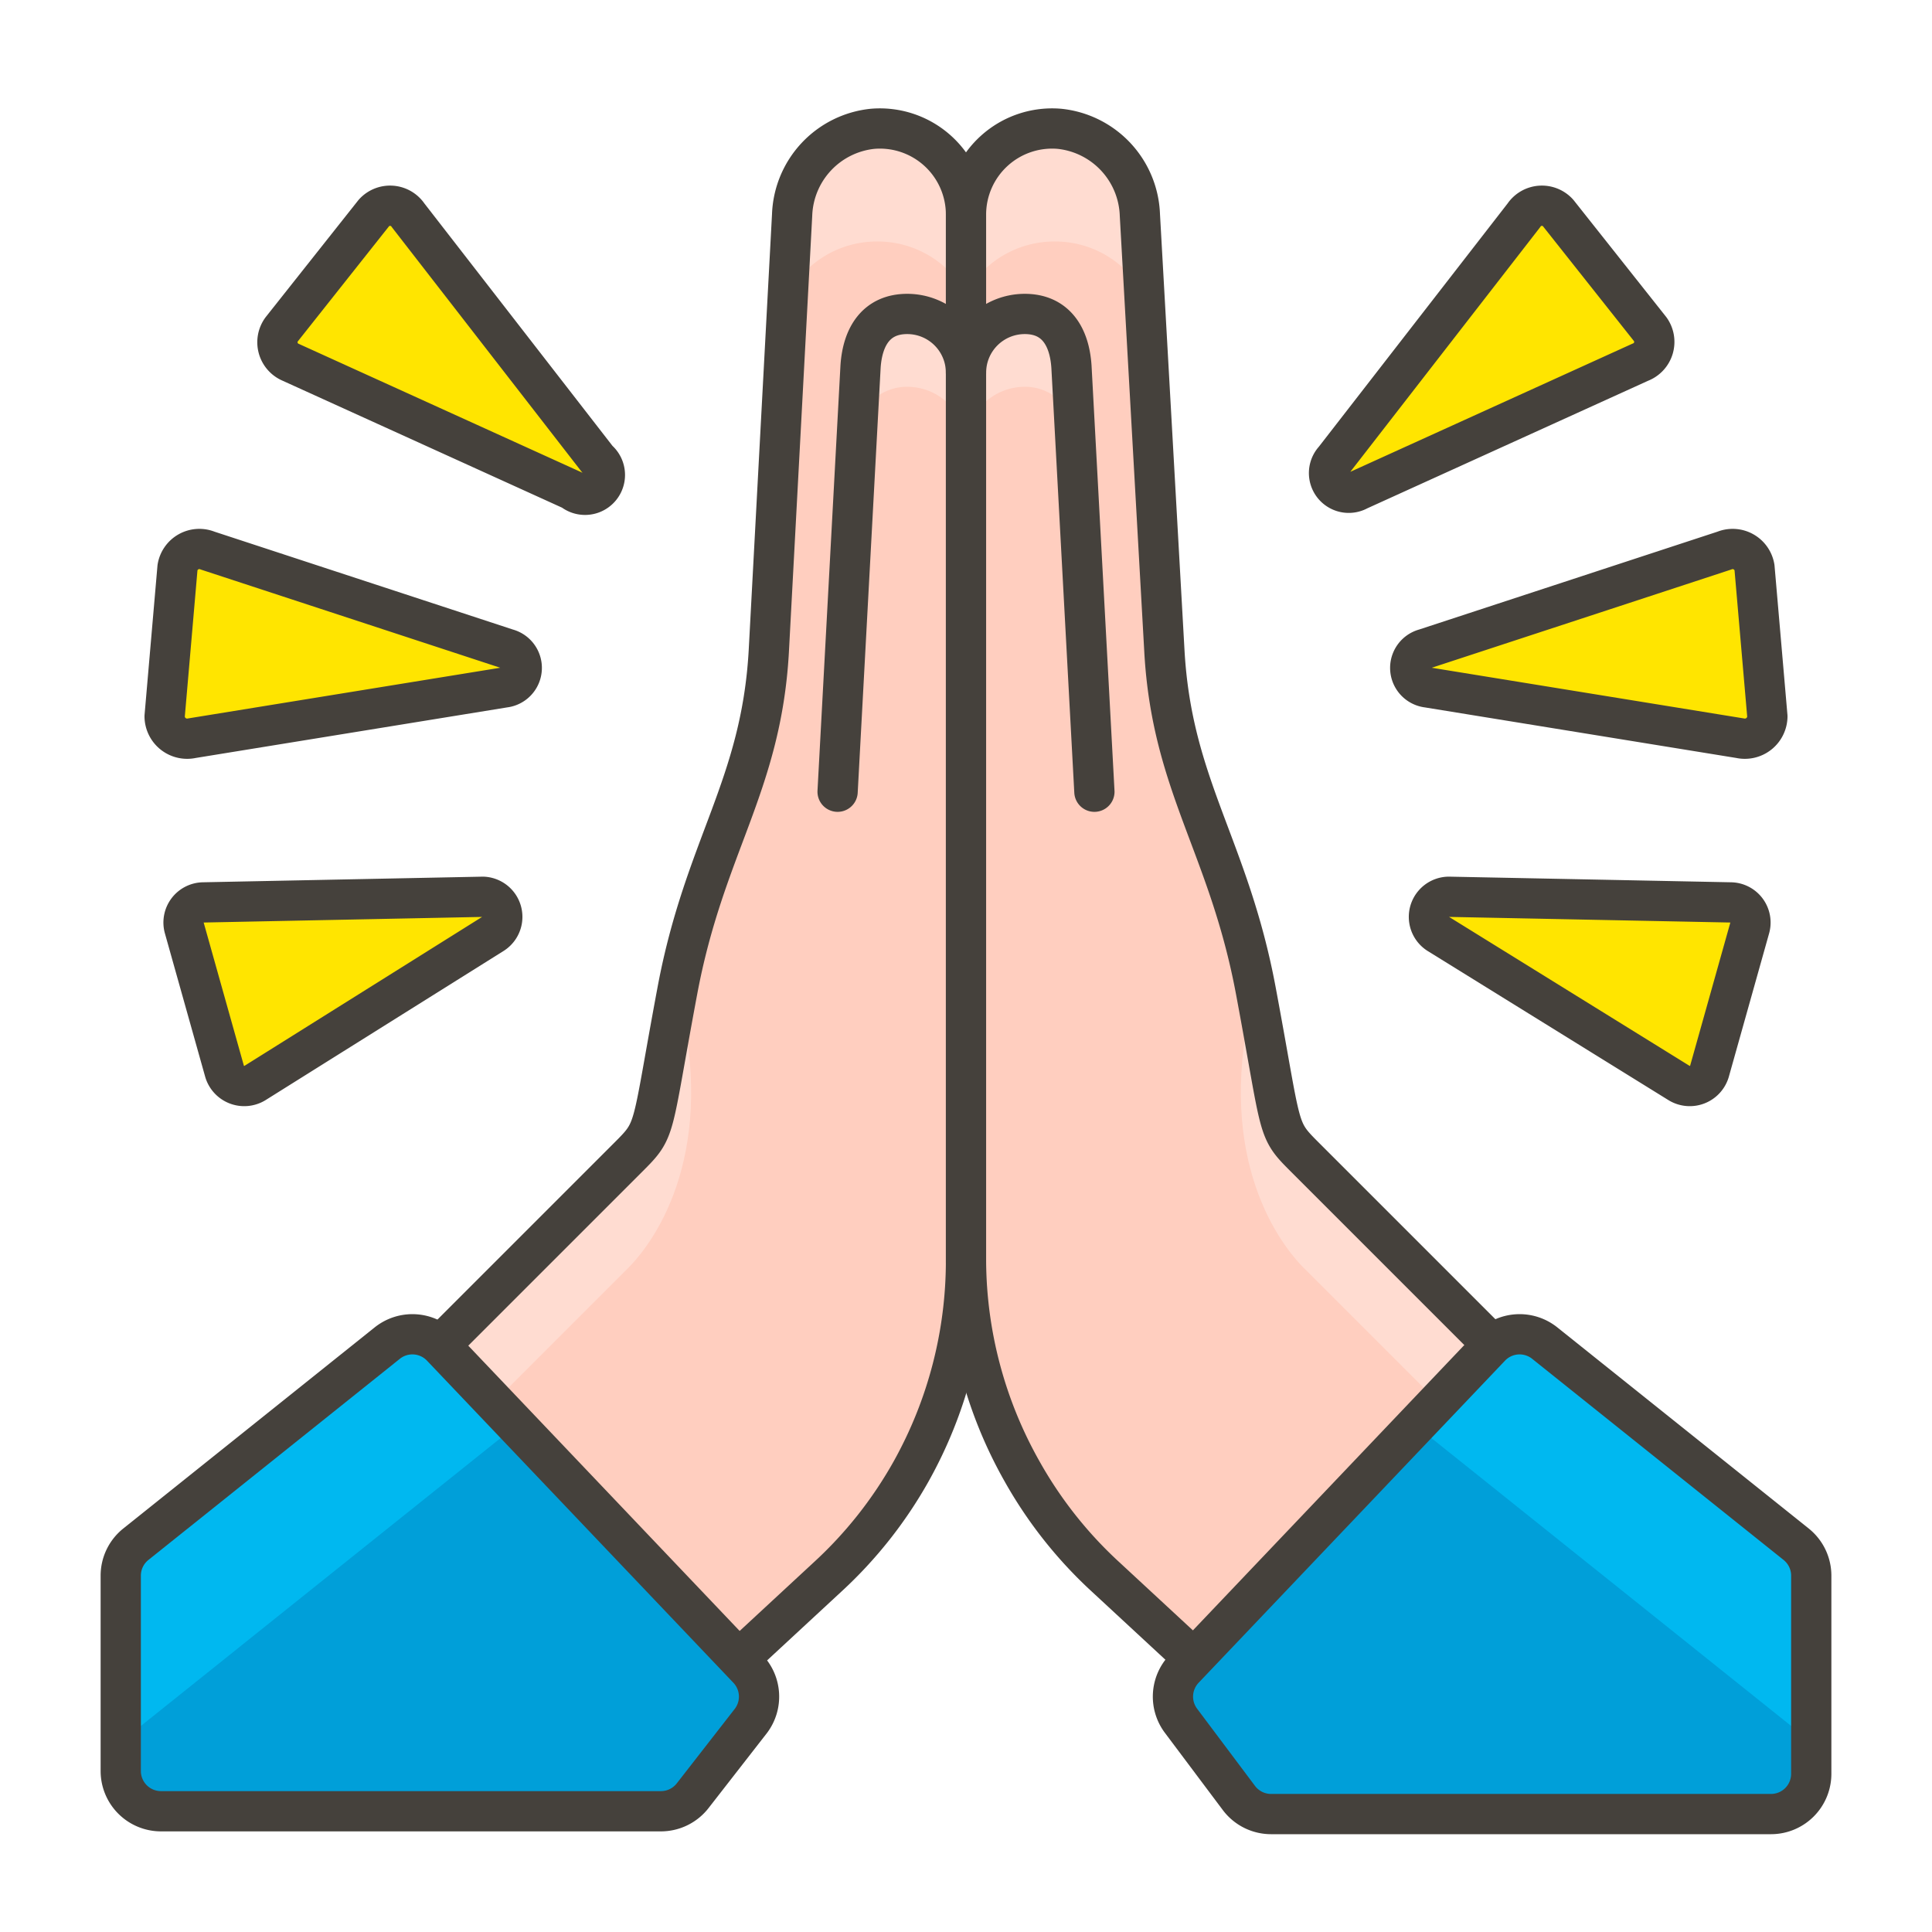 <svg id="Icons" xmlns="http://www.w3.org/2000/svg" viewBox="0 0 48 48"><defs><style>.cls-1{fill:#ffe500;}.cls-1,.cls-4{stroke:#45413c;stroke-linecap:round;stroke-linejoin:round;}.cls-2{fill:#ffcebf;}.cls-3{fill:#ffdcd1;}.cls-4{fill:none;}.cls-5{fill:#009fd9;}.cls-6{fill:#00b8f0;}</style></defs><title>392-folded-hands-2</title><path id="_Path_" data-name="&lt;Path&gt;" class="cls-1" d="M14.85,11.42,10.14,5.35a.54.54,0,0,0-.85-.06L7,8.18A.54.54,0,0,0,7.22,9l7,3.18A.49.49,0,0,0,14.85,11.42Z"/><path id="_Path_2" data-name="&lt;Path&gt;" class="cls-1" d="M12.6,16.12,5.16,13.68a.55.55,0,0,0-.75.42l-.32,3.7a.56.56,0,0,0,.68.54l7.76-1.26A.49.49,0,0,0,12.6,16.12Z"/><path id="_Path_3" data-name="&lt;Path&gt;" class="cls-1" d="M12,22.28l-6.95.14a.5.5,0,0,0-.47.64l1,3.56a.51.51,0,0,0,.75.29l5.92-3.71A.5.5,0,0,0,12,22.28Z"/><path id="_Path_4" data-name="&lt;Path&gt;" class="cls-2" d="M21.68,3.2a2.23,2.23,0,0,0-2,2.14L19.1,16.19c-.19,3.34-1.6,4.84-2.27,8.42s-.5,3.42-1.23,4.15l-6.1,6.1,7,8.08,4.06-3.76a10.59,10.59,0,0,0,2.08-2.63h0A10.73,10.73,0,0,0,24,31.32v-26A2.14,2.14,0,0,0,21.68,3.2Z"/><path class="cls-3" d="M21.28,10.92a1.25,1.25,0,0,1,1.26-1.31A1.46,1.46,0,0,1,24,11.07V9.26A1.46,1.46,0,0,0,22.54,7.8c-.76,0-1.11.55-1.16,1.31Z"/><path class="cls-3" d="M21.81,6A2.5,2.5,0,0,1,24,7.3v-2A2.14,2.14,0,0,0,21.68,3.2a2.23,2.23,0,0,0-2,2.14l-.11,2A2.5,2.5,0,0,1,21.81,6Z"/><path id="_Path_5" data-name="&lt;Path&gt;" class="cls-3" d="M16.83,24.61c-.66,3.58-.5,3.42-1.23,4.15l-6.1,6.1,1.28,1.47,4.82-4.82C16.33,30.78,17.85,28.56,16.83,24.61Z"/><path id="_Path_6" data-name="&lt;Path&gt;" class="cls-4" d="M21.68,3.2a2.23,2.23,0,0,0-2,2.14L19.1,16.19c-.19,3.34-1.6,4.84-2.27,8.42s-.5,3.42-1.23,4.15l-6.1,6.1,7,8.08,4.06-3.76a10.59,10.59,0,0,0,2.08-2.63h0A10.73,10.73,0,0,0,24,31.32v-26A2.14,2.14,0,0,0,21.68,3.2Z"/><path id="_Path_7" data-name="&lt;Path&gt;" class="cls-4" d="M24,9.26A1.46,1.46,0,0,0,22.54,7.8h0c-.76,0-1.11.55-1.16,1.31l-.57,10.56"/><path id="_Path_8" data-name="&lt;Path&gt;" class="cls-5" d="M3.37,38.37l6.25-5a1,1,0,0,1,1.35.09l7.61,8a1,1,0,0,1,.08,1.29L17.22,44.6a1,1,0,0,1-.8.4H4a1,1,0,0,1-1-1V39.14A1,1,0,0,1,3.37,38.37Z"/><path id="_Path_9" data-name="&lt;Path&gt;" class="cls-6" d="M12.86,35.39l-1.89-2a1,1,0,0,0-1.35-.09l-6.25,5a1,1,0,0,0-.37.77v4.21Z"/><path id="_Path_10" data-name="&lt;Path&gt;" class="cls-4" d="M3.37,38.37l6.25-5a1,1,0,0,1,1.35.09l7.61,8a1,1,0,0,1,.08,1.29L17.22,44.6a1,1,0,0,1-.8.4H4a1,1,0,0,1-1-1V39.14A1,1,0,0,1,3.37,38.37Z"/><path id="_Path_11" data-name="&lt;Path&gt;" class="cls-1" d="M33.15,11.42l4.71-6.07a.54.54,0,0,1,.85-.06L41,8.18a.54.54,0,0,1-.25.82l-7,3.18A.49.49,0,0,1,33.15,11.42Z"/><path id="_Path_12" data-name="&lt;Path&gt;" class="cls-1" d="M35.4,16.12l7.44-2.44a.55.55,0,0,1,.75.42l.32,3.7a.56.56,0,0,1-.68.54l-7.76-1.26A.49.49,0,0,1,35.4,16.12Z"/><path id="_Path_13" data-name="&lt;Path&gt;" class="cls-1" d="M36,22.28l7,.14a.5.5,0,0,1,.47.64l-1,3.56a.51.51,0,0,1-.75.29L35.73,23.2A.5.5,0,0,1,36,22.28Z"/><path id="_Path_14" data-name="&lt;Path&gt;" class="cls-2" d="M26.32,3.2a2.23,2.23,0,0,1,2,2.14l.61,10.85c.19,3.34,1.6,4.84,2.27,8.42s.5,3.42,1.23,4.15l6.1,6.1-7,8.08-4.06-3.76a10.59,10.59,0,0,1-2.08-2.63h0A10.73,10.73,0,0,1,24,31.32v-26A2.14,2.14,0,0,1,26.32,3.2Z"/><path class="cls-3" d="M26.72,10.92a1.25,1.25,0,0,0-1.26-1.31A1.46,1.46,0,0,0,24,11.07V9.26A1.46,1.46,0,0,1,25.46,7.8c.76,0,1.11.55,1.17,1.31Z"/><path class="cls-3" d="M26.19,6A2.5,2.5,0,0,0,24,7.3v-2A2.14,2.14,0,0,1,26.32,3.2a2.23,2.23,0,0,1,2,2.14l.11,2A2.5,2.5,0,0,0,26.19,6Z"/><path id="_Path_15" data-name="&lt;Path&gt;" class="cls-3" d="M31.17,24.61c.66,3.58.5,3.42,1.23,4.15l6.1,6.1-1.28,1.47L32.4,31.51C31.67,30.78,30.15,28.56,31.17,24.61Z"/><path id="_Path_16" data-name="&lt;Path&gt;" class="cls-4" d="M26.32,3.2a2.23,2.23,0,0,1,2,2.14l.61,10.85c.19,3.34,1.6,4.84,2.27,8.42s.5,3.42,1.23,4.15l6.1,6.1-7,8.08-4.06-3.76a10.59,10.59,0,0,1-2.08-2.63h0A10.73,10.73,0,0,1,24,31.32v-26A2.14,2.14,0,0,1,26.32,3.2Z"/><path id="_Path_17" data-name="&lt;Path&gt;" class="cls-4" d="M24,9.26A1.46,1.46,0,0,1,25.46,7.8h0c.76,0,1.11.55,1.16,1.31l.57,10.56"/><path id="_Path_18" data-name="&lt;Path&gt;" class="cls-5" d="M44.63,38.37l-6.25-5a1,1,0,0,0-1.35.09l-7.61,8a1,1,0,0,0-.08,1.29l1.44,1.92a1,1,0,0,0,.8.4H44a1,1,0,0,0,1-1V39.14A1,1,0,0,0,44.63,38.37Z"/><path id="_Path_19" data-name="&lt;Path&gt;" class="cls-6" d="M35.14,35.39l1.89-2a1,1,0,0,1,1.35-.09l6.25,5a1,1,0,0,1,.37.77v4.21Z"/><path id="_Path_20" data-name="&lt;Path&gt;" class="cls-4" d="M44.63,38.37l-6.25-5a1,1,0,0,0-1.35.09l-7.61,8a1,1,0,0,0-.08,1.29l1.44,1.92a1,1,0,0,0,.8.4H44a1,1,0,0,0,1-1V39.14A1,1,0,0,0,44.63,38.37Z"/></svg>